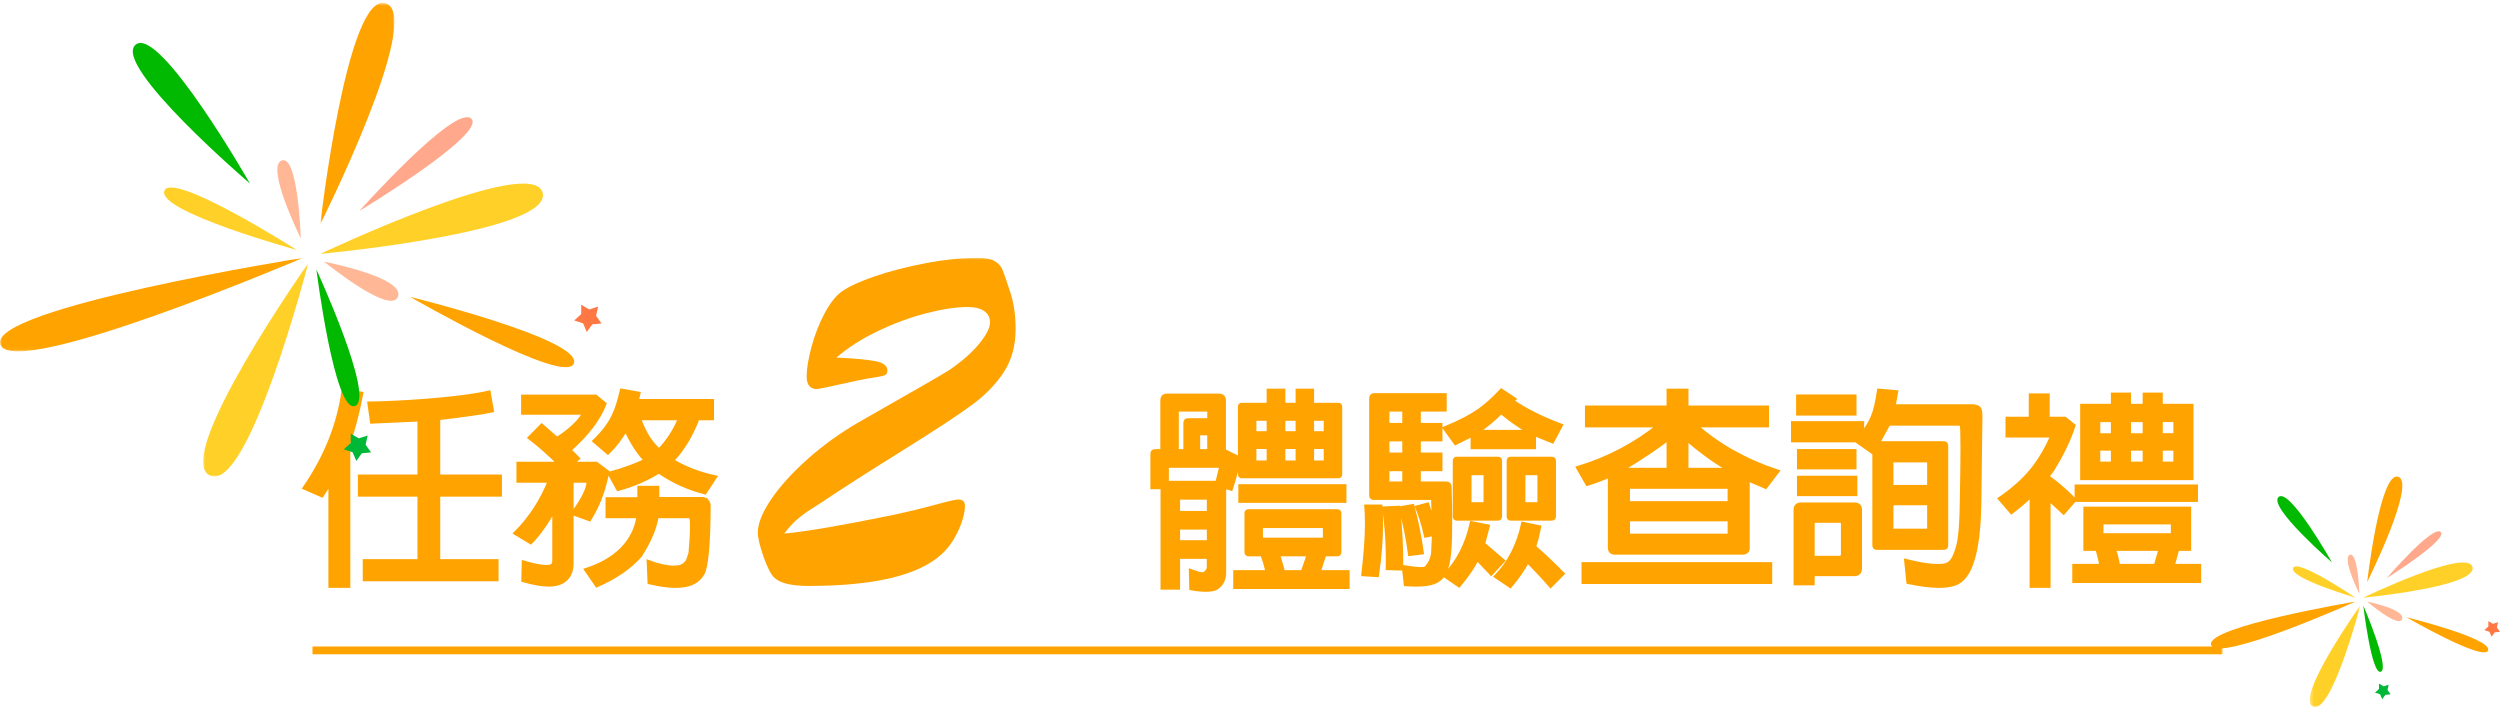 <?xml version="1.0" encoding="UTF-8"?>
<svg width="640px" height="181px" viewBox="0 0 640 181" version="1.1" xmlns="http://www.w3.org/2000/svg" xmlns:xlink="http://www.w3.org/1999/xlink">
    <title>title_mission_2</title>
    <defs>
        <polygon id="path-1" points="0 102 492 102 492 0 0 0"></polygon>
        <polygon id="path-3" points="-0.002 0.334 26.932 0.334 26.932 55 -0.002 55"></polygon>
        <polygon id="path-5" points="0.978 0.721 19.977 0.721 19.977 57.438 0.978 57.438"></polygon>
        <polygon id="path-7" points="0 -0.001 77.586 -0.001 77.586 23.951 0 23.951"></polygon>
        <polygon id="path-9" points="0.296 0.985 13.245 0.985 13.245 27 0.296 27"></polygon>
    </defs>
    <g id="Page-1" stroke="none" stroke-width="1" fill="none" fill-rule="evenodd">
        <g id="Artboard" transform="translate(-473, -1185)">
            <g id="title_mission_2" transform="translate(473, 1185)">
                <g transform="translate(77, 66)">
                    <path d="M30.37,77.64 L30.37,60.644 L15.115,60.644 L15.115,55.985 L30.37,55.985 L30.37,41.401 L18.21,41.95 L17.558,37.289 C23.584,37.233 39.762,36.413 48.122,34.492 L48.937,39.098 C46.874,39.537 42.259,40.251 35.202,41.071 L35.202,55.985 L51,55.985 L51,60.644 L35.202,60.644 L35.202,77.64 L50.131,77.64 L50.131,82.299 L16.363,82.299 L16.363,77.64 L30.37,77.64 Z M7.57,57.409 L5.397,60.809 L1,58.89 C6.374,51.05 9.74,42.771 10.935,34 L15.496,34.768 C14.572,39.647 13.433,43.869 12.184,47.542 L12.184,84 L7.57,84 L7.57,57.409 Z" id="Fill-1" fill="#FFA300"></path>
                    <path d="M30.37,77.64 L30.37,60.644 L15.115,60.644 L15.115,55.985 L30.37,55.985 L30.37,41.401 L18.21,41.95 L17.558,37.289 C23.584,37.233 39.762,36.413 48.122,34.492 L48.937,39.098 C46.874,39.537 42.259,40.251 35.202,41.071 L35.202,55.985 L51,55.985 L51,60.644 L35.202,60.644 L35.202,77.64 L50.131,77.64 L50.131,82.299 L16.363,82.299 L16.363,77.64 L30.37,77.64 Z M7.57,57.409 L5.397,60.809 L1,58.89 C6.374,51.05 9.74,42.771 10.935,34 L15.496,34.768 C14.572,39.647 13.433,43.869 12.184,47.542 L12.184,84 L7.57,84 L7.57,57.409 Z" id="Stroke-3" stroke="#FFA300"></path>
                    <path d="M86.555,41.08 C87.478,43.459 88.728,46.648 91.715,49.351 C93.943,47.081 95.789,44.271 97.092,41.08 L86.555,41.08 Z M79.06,55.242 C82.699,54.27 85.795,53.081 88.349,51.891 C86.447,49.891 84.709,47.19 83.19,43.891 C81.885,46.163 80.364,48.162 78.626,49.837 L75.205,46.918 C79.93,42.324 81.016,38.919 82.157,34 L86.447,34.757 L86.012,36.648 L105.293,36.648 L105.293,41.08 L101.6,41.08 C99.917,45.514 97.69,49.135 95.029,51.891 C98.071,53.784 101.764,55.242 106,56.162 L103.447,60.053 C99.156,58.973 95.191,57.135 91.662,54.702 C88.674,56.594 85.198,58.109 81.234,59.189 L79.06,55.242 Z M73.086,79.892 C84.927,76.055 86.121,68.163 86.447,66.162 L78.517,66.162 L78.517,61.783 L86.665,61.783 L86.665,58.864 L91.28,58.864 L91.28,61.73 L102.849,61.73 L103.718,61.945 C104.208,62.595 104.263,62.648 104.424,63.135 C104.424,73.134 103.826,79.082 102.904,80.757 C101.437,83.244 99.102,84 95.952,84 C94.052,84 91.824,83.676 89.271,83.081 L89.054,77.893 C91.662,78.865 93.834,79.297 95.463,79.297 C96.766,79.297 98.124,79.134 99.102,77.567 L99.754,75.621 C100.025,72.702 100.133,70.432 100.133,68.865 C100.133,67.081 100.133,66.162 99.32,66.162 L91.118,66.162 C90.684,69.135 89.218,72.539 86.882,76.216 C84.22,79.243 80.473,81.784 75.802,83.838 L73.086,79.892 Z M55,70.487 C58.802,66.703 61.735,62.162 63.745,57.081 L55.707,57.081 L55.707,52.703 L66.189,52.703 C63.418,49.999 60.867,47.73 58.638,46.054 L61.68,42.972 L65.591,46.378 C70.316,43.405 72.272,40.487 72.272,40.108 C72.272,39.837 72,39.675 71.566,39.675 L56.901,39.675 L56.901,35.512 L75.475,35.512 L77.758,37.404 C76.291,41.189 73.304,45.189 68.741,49.189 L70.914,51.351 L69.393,52.703 L75.639,52.703 L78.463,54.81 C77.649,59.244 76.128,63.352 73.901,66.919 L69.665,65.404 C72.87,61.136 73.629,58.541 73.629,57.621 C73.629,57.46 73.629,57.352 73.575,57.244 L73.086,57.081 L69.339,57.081 L69.339,78.433 C69.339,79.946 68.688,83.676 63.527,83.676 C61.789,83.676 59.618,83.298 56.955,82.541 L57.065,78 C59.618,78.757 61.571,79.134 62.821,79.134 C64.613,79.134 64.886,78.54 64.886,77.298 L64.886,64.27 C62.876,68 60.812,70.81 58.857,72.811 L55,70.487 Z" id="Fill-5" fill="#FFA300"></path>
                    <path d="M86.555,41.08 C87.478,43.459 88.728,46.648 91.715,49.351 C93.943,47.081 95.789,44.271 97.092,41.08 L86.555,41.08 Z M79.06,55.242 C82.699,54.27 85.795,53.081 88.349,51.891 C86.447,49.891 84.709,47.19 83.19,43.891 C81.885,46.163 80.364,48.162 78.626,49.837 L75.205,46.918 C79.93,42.324 81.016,38.919 82.157,34 L86.447,34.757 L86.012,36.648 L105.293,36.648 L105.293,41.08 L101.6,41.08 C99.917,45.514 97.69,49.135 95.029,51.891 C98.071,53.784 101.764,55.242 106,56.162 L103.447,60.053 C99.156,58.973 95.191,57.135 91.662,54.702 C88.674,56.594 85.198,58.109 81.234,59.189 L79.06,55.242 Z M73.086,79.892 C84.927,76.055 86.121,68.163 86.447,66.162 L78.517,66.162 L78.517,61.783 L86.665,61.783 L86.665,58.864 L91.28,58.864 L91.28,61.73 L102.849,61.73 L103.718,61.945 C104.208,62.595 104.263,62.648 104.424,63.135 C104.424,73.134 103.826,79.082 102.904,80.757 C101.437,83.244 99.102,84 95.952,84 C94.052,84 91.824,83.676 89.271,83.081 L89.054,77.893 C91.662,78.865 93.834,79.297 95.463,79.297 C96.766,79.297 98.124,79.134 99.102,77.567 L99.754,75.621 C100.025,72.702 100.133,70.432 100.133,68.865 C100.133,67.081 100.133,66.162 99.32,66.162 L91.118,66.162 C90.684,69.135 89.218,72.539 86.882,76.216 C84.22,79.243 80.473,81.784 75.802,83.838 L73.086,79.892 Z M55,70.487 C58.802,66.703 61.735,62.162 63.745,57.081 L55.707,57.081 L55.707,52.703 L66.189,52.703 C63.418,49.999 60.867,47.73 58.638,46.054 L61.68,42.972 L65.591,46.378 C70.316,43.405 72.272,40.487 72.272,40.108 C72.272,39.837 72,39.675 71.566,39.675 L56.901,39.675 L56.901,35.512 L75.475,35.512 L77.758,37.404 C76.291,41.189 73.304,45.189 68.741,49.189 L70.914,51.351 L69.393,52.703 L75.639,52.703 L78.463,54.81 C77.649,59.244 76.128,63.352 73.901,66.919 L69.665,65.404 C72.87,61.136 73.629,58.541 73.629,57.621 C73.629,57.46 73.629,57.352 73.575,57.244 L73.086,57.081 L69.339,57.081 L69.339,78.433 C69.339,79.946 68.688,83.676 63.527,83.676 C61.789,83.676 59.618,83.298 56.955,82.541 L57.065,78 C59.618,78.757 61.571,79.134 62.821,79.134 C64.613,79.134 64.886,78.54 64.886,77.298 L64.886,64.27 C62.876,68 60.812,70.81 58.857,72.811 L55,70.487 Z" id="Stroke-7" stroke="#FFA300"></path>
                    <path d="M258.908,48.446 L258.908,52.386 L262.156,52.386 L262.371,52.167 L262.371,48.446 L258.908,48.446 Z M258.908,41.223 L258.908,44.89 L262.371,44.89 L262.371,41.388 L262.156,41.223 L258.908,41.223 Z M251.549,52.386 L255.175,52.386 L255.175,48.446 L251.549,48.446 L251.549,52.386 Z M251.549,44.89 L255.175,44.89 L255.175,41.223 L251.549,41.223 L251.549,44.89 Z M251.495,80.457 L256.474,80.457 L257.718,76.9 L257.99,75.916 L250.197,75.916 L251.495,80.457 Z M261.939,68.693 L245.976,68.693 L245.814,68.857 L245.814,71.921 L245.976,72.141 L261.939,72.141 C262.102,72.141 262.156,72.085 262.156,71.921 L262.156,68.857 L261.939,68.693 Z M247.762,52.386 L247.762,48.446 L244.137,48.446 L244.137,52.167 L244.298,52.386 L247.762,52.386 Z M247.762,44.89 L247.762,41.223 L244.298,41.223 C244.137,41.223 244.082,41.278 244.137,41.388 L244.137,44.89 L247.762,44.89 Z M240.511,62.235 L267.189,62.235 L267.189,58.46 L240.511,58.46 L240.511,62.235 Z M258.908,37.611 L265.619,37.611 C265.943,37.611 266.106,37.776 266.106,38.104 L266.106,55.396 C266.106,55.778 265.943,55.943 265.619,55.943 L240.89,55.943 C240.566,55.943 240.402,55.778 240.402,55.396 L240.402,38.104 C240.402,37.776 240.566,37.611 240.89,37.611 L247.762,37.611 L247.762,34 L251.549,34 L251.549,37.611 L255.175,37.611 L255.175,34 L258.908,34 L258.908,37.611 Z M247.492,80.457 L246.841,77.995 L246.138,75.916 L242.621,75.916 C242.243,75.916 242.08,75.697 242.08,75.369 L242.08,65.409 C242.08,65.027 242.243,64.862 242.621,64.862 L265.348,64.862 C265.727,64.862 265.889,65.027 265.889,65.409 L265.889,75.369 C265.889,75.697 265.727,75.916 265.348,75.916 L262.047,75.916 L260.586,80.457 L268,80.457 L268,84.288 L239.212,84.288 L239.212,80.457 L247.492,80.457 Z M229.742,49.485 L232.556,49.485 L232.556,44.944 L230.121,44.944 C229.849,44.944 229.688,45.108 229.742,45.381 L229.742,49.485 Z M224.601,72.797 L232.447,72.797 L232.447,69.076 L224.601,69.076 L224.601,72.797 Z M224.601,65.3 L232.447,65.3 L232.447,61.744 C232.447,61.524 232.339,61.416 232.07,61.416 L224.927,61.416 C224.71,61.416 224.601,61.524 224.601,61.744 L224.601,65.3 Z M224.277,49.485 L226.441,49.485 L226.441,42.372 C226.386,41.879 226.604,41.551 227.199,41.551 L232.556,41.551 L232.556,39.363 C232.556,39.035 232.339,38.87 231.961,38.87 L224.819,38.87 C224.439,38.87 224.277,39.035 224.277,39.363 L224.277,49.485 Z M221.733,57.584 L234.612,57.584 L235.533,53.863 C235.533,53.481 235.369,53.262 234.991,53.262 L222.112,53.262 C221.842,53.262 221.733,53.371 221.733,53.644 L221.733,57.584 Z M224.601,76.572 L224.601,84.453 L220.597,84.453 L220.597,58.733 L218,58.733 L218,50.197 C218,49.705 218.217,49.485 218.649,49.485 L220.543,49.485 L220.543,36.572 C220.543,35.696 220.921,35.259 221.788,35.259 L234.991,35.259 C235.91,35.259 236.344,35.696 236.344,36.572 L236.344,49.485 L236.506,49.485 L239.97,51.181 C239.807,53.371 239.158,56.052 238.13,59.116 L236.399,58.569 L236.399,80.622 C236.399,82.263 235.803,83.467 234.558,84.398 C233.964,84.835 233.043,85 231.745,85 C230.717,85 229.417,84.89 227.956,84.616 L227.848,80.184 C229.363,80.732 230.229,81.004 230.879,81.004 C231.474,81.004 232.447,80.13 232.447,79.036 L232.447,76.572 L224.601,76.572 Z" id="Fill-9" fill="#FFA300"></path>
                    <path d="M258.908,48.446 L258.908,52.386 L262.156,52.386 L262.371,52.167 L262.371,48.446 L258.908,48.446 Z M258.908,41.223 L258.908,44.89 L262.371,44.89 L262.371,41.388 L262.156,41.223 L258.908,41.223 Z M251.549,52.386 L255.175,52.386 L255.175,48.446 L251.549,48.446 L251.549,52.386 Z M251.549,44.89 L255.175,44.89 L255.175,41.223 L251.549,41.223 L251.549,44.89 Z M251.495,80.457 L256.474,80.457 L257.718,76.9 L257.99,75.916 L250.197,75.916 L251.495,80.457 Z M261.939,68.693 L245.976,68.693 L245.814,68.857 L245.814,71.921 L245.976,72.141 L261.939,72.141 C262.102,72.141 262.156,72.085 262.156,71.921 L262.156,68.857 L261.939,68.693 Z M247.762,52.386 L247.762,48.446 L244.137,48.446 L244.137,52.167 L244.298,52.386 L247.762,52.386 Z M247.762,44.89 L247.762,41.223 L244.298,41.223 C244.137,41.223 244.082,41.278 244.137,41.388 L244.137,44.89 L247.762,44.89 Z M240.511,62.235 L267.189,62.235 L267.189,58.46 L240.511,58.46 L240.511,62.235 Z M258.908,37.611 L265.619,37.611 C265.943,37.611 266.106,37.776 266.106,38.104 L266.106,55.396 C266.106,55.778 265.943,55.943 265.619,55.943 L240.89,55.943 C240.566,55.943 240.402,55.778 240.402,55.396 L240.402,38.104 C240.402,37.776 240.566,37.611 240.89,37.611 L247.762,37.611 L247.762,34 L251.549,34 L251.549,37.611 L255.175,37.611 L255.175,34 L258.908,34 L258.908,37.611 Z M247.492,80.457 L246.841,77.995 L246.138,75.916 L242.621,75.916 C242.243,75.916 242.08,75.697 242.08,75.369 L242.08,65.409 C242.08,65.027 242.243,64.862 242.621,64.862 L265.348,64.862 C265.727,64.862 265.889,65.027 265.889,65.409 L265.889,75.369 C265.889,75.697 265.727,75.916 265.348,75.916 L262.047,75.916 L260.586,80.457 L268,80.457 L268,84.288 L239.212,84.288 L239.212,80.457 L247.492,80.457 Z M229.742,49.485 L232.556,49.485 L232.556,44.944 L230.121,44.944 C229.849,44.944 229.688,45.108 229.742,45.381 L229.742,49.485 Z M224.601,72.797 L232.447,72.797 L232.447,69.076 L224.601,69.076 L224.601,72.797 Z M224.601,65.3 L232.447,65.3 L232.447,61.744 C232.447,61.524 232.339,61.416 232.07,61.416 L224.927,61.416 C224.71,61.416 224.601,61.524 224.601,61.744 L224.601,65.3 Z M224.277,49.485 L226.441,49.485 L226.441,42.372 C226.386,41.879 226.604,41.551 227.199,41.551 L232.556,41.551 L232.556,39.363 C232.556,39.035 232.339,38.87 231.961,38.87 L224.819,38.87 C224.439,38.87 224.277,39.035 224.277,39.363 L224.277,49.485 Z M221.733,57.584 L234.612,57.584 L235.533,53.863 C235.533,53.481 235.369,53.262 234.991,53.262 L222.112,53.262 C221.842,53.262 221.733,53.371 221.733,53.644 L221.733,57.584 Z M224.601,76.572 L224.601,84.453 L220.597,84.453 L220.597,58.733 L218,58.733 L218,50.197 C218,49.705 218.217,49.485 218.649,49.485 L220.543,49.485 L220.543,36.572 C220.543,35.696 220.921,35.259 221.788,35.259 L234.991,35.259 C235.91,35.259 236.344,35.696 236.344,36.572 L236.344,49.485 L236.506,49.485 L239.97,51.181 C239.807,53.371 239.158,56.052 238.13,59.116 L236.399,58.569 L236.399,80.622 C236.399,82.263 235.803,83.467 234.558,84.398 C233.964,84.835 233.043,85 231.745,85 C230.717,85 229.417,84.89 227.956,84.616 L227.848,80.184 C229.363,80.732 230.229,81.004 230.879,81.004 C231.474,81.004 232.447,80.13 232.447,79.036 L232.447,76.572 L224.601,76.572 Z" id="Stroke-11" stroke="#FFA300"></path>
                    <path d="M316.862,55.158 L313.168,55.158 L313.006,55.322 L313.006,62.842 L313.168,63.058 L316.862,63.058 C317.025,63.058 317.079,63.005 317.079,62.842 L317.079,55.322 L316.862,55.158 Z M320.826,66.197 C320.826,66.576 320.61,66.793 320.229,66.793 L309.748,66.793 C309.366,66.793 309.205,66.576 309.205,66.197 L309.205,51.966 C309.205,51.587 309.366,51.424 309.748,51.424 L320.229,51.424 C320.61,51.424 320.826,51.587 320.826,51.966 L320.826,66.197 Z M319.958,83.945 C318.275,81.998 316.319,79.888 314.039,77.615 C312.898,79.78 311.376,81.943 309.639,84 L305.999,81.565 C309.366,78.102 311.702,73.61 312.898,68.09 L317.025,68.956 C316.428,71.933 315.94,73.61 315.667,73.935 C318.166,76.1 320.61,78.426 323,80.861 L319.958,83.945 Z M314.635,44.553 C312.028,43.146 309.53,41.359 307.304,39.465 C305.185,41.523 303.121,43.255 301.111,44.553 L314.635,44.553 Z M303.066,55.158 L299.373,55.158 L299.21,55.322 L299.21,62.842 L299.373,63.058 L303.066,63.058 C303.23,63.058 303.284,63.005 303.284,62.842 L303.284,55.322 L303.066,55.158 Z M307.031,66.197 C307.031,66.576 306.815,66.793 306.488,66.793 L295.952,66.793 C295.571,66.793 295.409,66.576 295.409,66.197 L295.409,51.966 C295.409,51.587 295.571,51.424 295.952,51.424 L306.488,51.424 C306.815,51.424 307.031,51.587 307.031,51.966 L307.031,66.197 Z M299.971,45.256 L295.626,47.42 L292.911,43.632 C300.622,40.441 303.338,38.222 307.357,34 L310.616,36.166 L310.073,36.653 C313.441,38.979 317.677,41.089 322.566,42.928 L320.392,46.988 L315.722,45.094 L315.722,48.503 L299.971,48.503 L299.971,45.256 Z M301.165,77.019 L301.111,77.019 C301.111,77.127 299.753,79.942 296.495,83.837 L292.856,81.348 C296.222,77.886 298.559,73.395 299.753,67.929 L303.882,68.739 L302.687,73.231 L307.738,77.56 L304.75,80.806 L301.165,77.019 Z M283.949,75.829 C283.406,71.609 282.536,67.713 281.559,64.086 L284.601,63.546 C285.633,67.442 286.448,71.446 286.991,75.449 L283.949,75.829 Z M278.191,57.756 L282.482,57.756 L282.482,54.13 L278.191,54.13 L278.191,57.756 Z M278.191,50.342 L282.482,50.342 L282.482,46.499 L278.191,46.499 L278.191,50.342 Z M282.482,42.767 L282.482,38.871 L278.626,38.871 C278.246,38.871 278.137,39.088 278.191,39.357 L278.191,42.767 L282.482,42.767 Z M278.246,79.454 C278.355,73.772 278.028,68.632 277.323,64.141 L280.908,63.978 C281.559,69.335 281.776,74.585 281.722,79.563 L278.246,79.454 Z M290.085,68.415 L289.869,62.03 C289.924,61.705 289.76,61.488 289.326,61.488 L274.715,61.488 C274.227,61.488 274.01,61.273 274.01,60.787 L274.01,36.111 C273.955,35.462 274.281,35.136 274.879,35.136 L292.856,35.136 L292.856,38.871 L286.231,38.871 L286.231,42.767 L291.77,42.767 L291.77,46.499 L286.231,46.499 L286.231,50.342 L291.77,50.342 L291.77,54.13 L286.231,54.13 L286.231,57.756 L293.182,57.756 C293.779,57.756 294.105,58.026 294.105,58.566 C294.214,61.814 294.269,64.736 294.269,67.225 C294.269,80.861 293.291,83.675 285.469,83.675 C284.655,83.675 283.785,83.621 282.862,83.568 L282.373,79.184 C284.329,79.508 285.795,79.671 286.773,79.671 C287.425,79.671 287.914,79.563 288.077,79.401 C289.053,78.372 289.706,77.073 289.869,75.504 L290.085,70.688 L288.023,71.121 C287.37,68.145 286.556,65.764 285.795,63.87 L288.402,63.167 L290.085,68.415 Z M272,81.023 C272.598,75.937 272.923,71.554 272.923,67.929 C272.923,66.359 272.869,64.952 272.76,63.654 L276.399,63.654 C276.508,65.061 276.563,66.576 276.563,68.145 C276.563,72.041 276.236,76.37 275.531,81.24 L272,81.023 Z" id="Fill-13" fill="#FFA300"></path>
                    <path d="M316.862,55.158 L313.168,55.158 L313.006,55.322 L313.006,62.842 L313.168,63.058 L316.862,63.058 C317.025,63.058 317.079,63.005 317.079,62.842 L317.079,55.322 L316.862,55.158 Z M320.826,66.197 C320.826,66.576 320.61,66.793 320.229,66.793 L309.748,66.793 C309.366,66.793 309.205,66.576 309.205,66.197 L309.205,51.966 C309.205,51.587 309.366,51.424 309.748,51.424 L320.229,51.424 C320.61,51.424 320.826,51.587 320.826,51.966 L320.826,66.197 Z M319.958,83.945 C318.275,81.998 316.319,79.888 314.039,77.615 C312.898,79.78 311.376,81.943 309.639,84 L305.999,81.565 C309.366,78.102 311.702,73.61 312.898,68.09 L317.025,68.956 C316.428,71.933 315.94,73.61 315.667,73.935 C318.166,76.1 320.61,78.426 323,80.861 L319.958,83.945 Z M314.635,44.553 C312.028,43.146 309.53,41.359 307.304,39.465 C305.185,41.523 303.121,43.255 301.111,44.553 L314.635,44.553 Z M303.066,55.158 L299.373,55.158 L299.21,55.322 L299.21,62.842 L299.373,63.058 L303.066,63.058 C303.23,63.058 303.284,63.005 303.284,62.842 L303.284,55.322 L303.066,55.158 Z M307.031,66.197 C307.031,66.576 306.815,66.793 306.488,66.793 L295.952,66.793 C295.571,66.793 295.409,66.576 295.409,66.197 L295.409,51.966 C295.409,51.587 295.571,51.424 295.952,51.424 L306.488,51.424 C306.815,51.424 307.031,51.587 307.031,51.966 L307.031,66.197 Z M299.971,45.256 L295.626,47.42 L292.911,43.632 C300.622,40.441 303.338,38.222 307.357,34 L310.616,36.166 L310.073,36.653 C313.441,38.979 317.677,41.089 322.566,42.928 L320.392,46.988 L315.722,45.094 L315.722,48.503 L299.971,48.503 L299.971,45.256 Z M301.165,77.019 L301.111,77.019 C301.111,77.127 299.753,79.942 296.495,83.837 L292.856,81.348 C296.222,77.886 298.559,73.395 299.753,67.929 L303.882,68.739 L302.687,73.231 L307.738,77.56 L304.75,80.806 L301.165,77.019 Z M283.949,75.829 C283.406,71.609 282.536,67.713 281.559,64.086 L284.601,63.546 C285.633,67.442 286.448,71.446 286.991,75.449 L283.949,75.829 Z M278.191,57.756 L282.482,57.756 L282.482,54.13 L278.191,54.13 L278.191,57.756 Z M278.191,50.342 L282.482,50.342 L282.482,46.499 L278.191,46.499 L278.191,50.342 Z M282.482,42.767 L282.482,38.871 L278.626,38.871 C278.246,38.871 278.137,39.088 278.191,39.357 L278.191,42.767 L282.482,42.767 Z M278.246,79.454 C278.355,73.772 278.028,68.632 277.323,64.141 L280.908,63.978 C281.559,69.335 281.776,74.585 281.722,79.563 L278.246,79.454 Z M290.085,68.415 L289.869,62.03 C289.924,61.705 289.76,61.488 289.326,61.488 L274.715,61.488 C274.227,61.488 274.01,61.273 274.01,60.787 L274.01,36.111 C273.955,35.462 274.281,35.136 274.879,35.136 L292.856,35.136 L292.856,38.871 L286.231,38.871 L286.231,42.767 L291.77,42.767 L291.77,46.499 L286.231,46.499 L286.231,50.342 L291.77,50.342 L291.77,54.13 L286.231,54.13 L286.231,57.756 L293.182,57.756 C293.779,57.756 294.105,58.026 294.105,58.566 C294.214,61.814 294.269,64.736 294.269,67.225 C294.269,80.861 293.291,83.675 285.469,83.675 C284.655,83.675 283.785,83.621 282.862,83.568 L282.373,79.184 C284.329,79.508 285.795,79.671 286.773,79.671 C287.425,79.671 287.914,79.563 288.077,79.401 C289.053,78.372 289.706,77.073 289.869,75.504 L290.085,70.688 L288.023,71.121 C287.37,68.145 286.556,65.764 285.795,63.87 L288.402,63.167 L290.085,68.415 Z M272,81.023 C272.598,75.937 272.923,71.554 272.923,67.929 C272.923,66.359 272.869,64.952 272.76,63.654 L276.399,63.654 C276.508,65.061 276.563,66.576 276.563,68.145 C276.563,72.041 276.236,76.37 275.531,81.24 L272,81.023 Z" id="Stroke-15" stroke="#FFA300"></path>
                    <path d="M354.747,54.26 L365.716,54.26 L365.223,53.936 C361.877,52.045 358.367,49.451 354.747,46.371 L354.747,54.26 Z M365.771,66.955 L339.777,66.955 L339.777,70.844 L339.996,71.115 L365.551,71.115 L365.771,70.844 L365.771,66.955 Z M339.777,62.795 L365.771,62.795 L365.771,58.85 C365.771,58.69 365.716,58.635 365.551,58.635 L339.996,58.635 C339.777,58.635 339.722,58.69 339.777,58.85 L339.777,62.795 Z M350.142,46.209 C347.235,48.478 343.177,51.179 338.076,54.26 L350.142,54.26 L350.142,46.209 Z M328.369,83 L376.189,83 L376.189,78.408 L328.369,78.408 L328.369,83 Z M370.432,74.248 C370.432,75.058 369.994,75.491 369.116,75.491 L336.377,75.491 C335.555,75.491 335.115,75.058 335.115,74.248 L335.115,55.719 C333.031,56.636 331.112,57.339 329.358,57.879 L327,53.773 C334.677,51.45 341.641,47.777 347.674,42.914 L329.248,42.914 L329.248,38.323 L350.142,38.323 L350.142,34 L354.747,34 L354.747,38.323 L375.367,38.323 L375.367,42.914 L357.051,42.914 C362.699,47.938 369.718,51.936 378,54.691 L374.984,58.635 L370.432,56.69 L370.432,74.248 Z" id="Fill-17" fill="#FFA300"></path>
                    <path d="M354.747,54.26 L365.716,54.26 L365.223,53.936 C361.877,52.045 358.367,49.451 354.747,46.371 L354.747,54.26 Z M365.771,66.955 L339.777,66.955 L339.777,70.844 L339.996,71.115 L365.551,71.115 L365.771,70.844 L365.771,66.955 Z M339.777,62.795 L365.771,62.795 L365.771,58.85 C365.771,58.69 365.716,58.635 365.551,58.635 L339.996,58.635 C339.777,58.635 339.722,58.69 339.777,58.85 L339.777,62.795 Z M350.142,46.209 C347.235,48.478 343.177,51.179 338.076,54.26 L350.142,54.26 L350.142,46.209 Z M328.369,83 L376.189,83 L376.189,78.408 L328.369,78.408 L328.369,83 Z M370.432,74.248 C370.432,75.058 369.994,75.491 369.116,75.491 L336.377,75.491 C335.555,75.491 335.115,75.058 335.115,74.248 L335.115,55.719 C333.031,56.636 331.112,57.339 329.358,57.879 L327,53.773 C334.677,51.45 341.641,47.777 347.674,42.914 L329.248,42.914 L329.248,38.323 L350.142,38.323 L350.142,34 L354.747,34 L354.747,38.323 L375.367,38.323 L375.367,42.914 L357.051,42.914 C362.699,47.938 369.718,51.936 378,54.691 L374.984,58.635 L370.432,56.69 L370.432,74.248 Z" id="Stroke-19" stroke="#FFA300"></path>
                    <path d="M416.845,62.853 L407.222,62.853 L407.222,69.628 L407.386,69.847 L416.627,69.847 C416.79,69.847 416.845,69.793 416.845,69.628 L416.845,62.853 Z M407.222,58.645 L416.845,58.645 L416.845,52.032 L416.627,51.869 L407.386,51.869 L407.222,52.032 L407.222,58.645 Z M394.775,68.044 C394.775,67.552 394.503,67.334 394.013,67.334 L387.762,67.334 C387.273,67.334 387.055,67.552 387.055,68.044 L387.055,76.787 L393.851,76.787 C394.448,76.787 394.775,76.46 394.775,75.858 L394.775,68.044 Z M383.522,60.503 L397.982,60.503 L397.982,56.296 L383.522,56.296 L383.522,60.503 Z M383.522,53.672 L397.764,53.672 L397.764,49.464 L383.522,49.464 L383.522,53.672 Z M383.306,39.902 L397.765,39.902 L397.765,35.475 L383.306,35.475 L383.306,39.902 Z M387.055,80.995 L387.055,83.344 L382.652,83.344 L382.652,64.492 C382.652,63.618 383.142,63.126 384.065,63.126 L397.71,63.126 C398.688,63.126 399.177,63.618 399.177,64.492 L399.177,79.519 C399.177,80.503 398.688,80.995 397.656,80.995 L387.055,80.995 Z M399.72,45.311 C402.221,41.596 403.038,40.394 404.015,34 L408.419,34.383 L407.767,37.989 L428.26,37.989 C429.564,38.263 430,38.372 430,40.557 L429.728,62.744 C429.564,73.508 427.988,80.12 424.998,82.525 C423.911,83.508 422.009,84 419.4,84 C417.279,84 414.671,83.673 411.517,83.017 L410.974,77.607 C413.637,78.263 416.355,78.865 419.127,78.865 C421.846,78.865 423.043,78.427 424.347,73.563 C424.89,71.268 425.162,67.442 425.216,62.033 C425.325,56.24 425.38,51.759 425.38,48.591 C425.38,45.037 425.325,43.126 425.162,42.853 C425.053,42.578 424.89,42.47 424.617,42.47 L406.461,42.47 L403.744,47.442 L420.595,47.442 C421.03,47.442 421.247,47.661 421.247,48.098 L421.247,73.617 C421.247,74.055 421.03,74.273 420.595,74.273 L403.472,74.273 C403.038,74.273 402.82,74.055 402.82,73.617 L402.82,48.699 L402.168,49.574 L398.417,46.95 L398.579,46.732 L382,46.732 L382,42.306 L399.72,42.306 L399.72,45.311 Z" id="Fill-21" fill="#FFA300"></path>
                    <path d="M416.845,62.853 L407.222,62.853 L407.222,69.628 L407.386,69.847 L416.627,69.847 C416.79,69.847 416.845,69.793 416.845,69.628 L416.845,62.853 Z M407.222,58.645 L416.845,58.645 L416.845,52.032 L416.627,51.869 L407.386,51.869 L407.222,52.032 L407.222,58.645 Z M394.775,68.044 C394.775,67.552 394.503,67.334 394.013,67.334 L387.762,67.334 C387.273,67.334 387.055,67.552 387.055,68.044 L387.055,76.787 L393.851,76.787 C394.448,76.787 394.775,76.46 394.775,75.858 L394.775,68.044 Z M383.522,60.503 L397.982,60.503 L397.982,56.296 L383.522,56.296 L383.522,60.503 Z M383.522,53.672 L397.764,53.672 L397.764,49.464 L383.522,49.464 L383.522,53.672 Z M383.306,39.902 L397.765,39.902 L397.765,35.475 L383.306,35.475 L383.306,39.902 Z M387.055,80.995 L387.055,83.344 L382.652,83.344 L382.652,64.492 C382.652,63.618 383.142,63.126 384.065,63.126 L397.71,63.126 C398.688,63.126 399.177,63.618 399.177,64.492 L399.177,79.519 C399.177,80.503 398.688,80.995 397.656,80.995 L387.055,80.995 Z M399.72,45.311 C402.221,41.596 403.038,40.394 404.015,34 L408.419,34.383 L407.767,37.989 L428.26,37.989 C429.564,38.263 430,38.372 430,40.557 L429.728,62.744 C429.564,73.508 427.988,80.12 424.998,82.525 C423.911,83.508 422.009,84 419.4,84 C417.279,84 414.671,83.673 411.517,83.017 L410.974,77.607 C413.637,78.263 416.355,78.865 419.127,78.865 C421.846,78.865 423.043,78.427 424.347,73.563 C424.89,71.268 425.162,67.442 425.216,62.033 C425.325,56.24 425.38,51.759 425.38,48.591 C425.38,45.037 425.325,43.126 425.162,42.853 C425.053,42.578 424.89,42.47 424.617,42.47 L406.461,42.47 L403.744,47.442 L420.595,47.442 C421.03,47.442 421.247,47.661 421.247,48.098 L421.247,73.617 C421.247,74.055 421.03,74.273 420.595,74.273 L403.472,74.273 C403.038,74.273 402.82,74.055 402.82,73.617 L402.82,48.699 L402.168,49.574 L398.417,46.95 L398.579,46.732 L382,46.732 L382,42.306 L399.72,42.306 L399.72,45.311 Z" id="Stroke-23" stroke="#FFA300"></path>
                    <mask id="mask-2" fill="white">
                        <use xlink:href="#path-1"></use>
                    </mask>
                    <g id="Clip-26"></g>
                    <path d="M476.171,52.67 L479.884,52.67 L479.884,48.875 L476.171,48.875 L476.171,52.67 Z M476.171,45.406 L479.884,45.406 L479.884,41.557 L476.171,41.557 L476.171,45.406 Z M468.035,52.671 L472.021,52.671 L472.021,48.876 L468.035,48.876 L468.035,52.671 Z M468.035,45.408 L472.021,45.408 L472.021,41.558 L468.035,41.558 L468.035,45.408 Z M464.157,74.514 C464.267,74.948 464.485,75.49 464.65,76.085 C464.868,77.008 465.086,77.929 465.251,78.851 L474.86,78.851 C474.916,78.688 475.953,75.165 476.117,74.514 L464.157,74.514 Z M460.99,70.991 L479.229,70.991 L479.229,67.738 L460.99,67.738 L460.99,70.991 Z M460.172,52.671 L463.886,52.671 L463.886,48.876 L460.172,48.876 L460.172,52.671 Z M460.172,45.408 L463.886,45.408 L463.886,41.558 L460.172,41.558 L460.172,45.408 Z M456.022,56.409 L456.022,37.872 L463.886,37.872 L463.886,35 L468.035,35 L468.035,37.872 L472.021,37.872 L472.021,35 L476.171,35 L476.171,37.872 L484.035,37.872 L484.035,56.409 L456.022,56.409 Z M454.602,61.993 L485.18,61.993 L485.18,58.524 L454.602,58.524 L454.602,61.993 Z M483.434,64.215 L483.434,74.514 L480.43,74.514 C480.321,74.784 479.338,78.417 479.229,78.851 L486,78.851 L486,82.753 L454.001,82.753 L454.001,78.851 L460.937,78.851 C460.828,78.091 460.663,77.387 460.499,76.682 C460.282,75.707 460.008,74.948 459.898,74.514 L456.84,74.514 L456.84,64.215 L483.434,64.215 Z M443.08,60.692 C441.552,62.155 439.805,63.673 437.949,65.083 L435,61.667 C441.934,56.898 445.374,52.345 448.432,45.515 L436.91,45.515 L436.91,41.178 L442.863,41.178 L442.863,35.216 L447.23,35.216 L447.23,41.178 L451.599,41.178 L453.838,42.966 C452.635,46.652 450.78,50.393 448.432,54.242 C447.996,54.838 447.504,55.435 447.122,56.031 C449.252,57.494 451.653,59.554 454.056,61.993 L451.272,65.191 C449.907,63.944 448.651,62.698 447.449,61.722 L447.449,84 L443.08,84 L443.08,60.692 Z" id="Fill-25" fill="#FFA300" mask="url(#mask-2)"></path>
                    <path d="M476.171,52.67 L479.884,52.67 L479.884,48.875 L476.171,48.875 L476.171,52.67 Z M476.171,45.406 L479.884,45.406 L479.884,41.557 L476.171,41.557 L476.171,45.406 Z M468.035,52.671 L472.021,52.671 L472.021,48.876 L468.035,48.876 L468.035,52.671 Z M468.035,45.408 L472.021,45.408 L472.021,41.558 L468.035,41.558 L468.035,45.408 Z M464.157,74.514 C464.267,74.948 464.485,75.49 464.65,76.085 C464.868,77.008 465.086,77.929 465.251,78.851 L474.86,78.851 C474.916,78.688 475.953,75.165 476.117,74.514 L464.157,74.514 Z M460.99,70.991 L479.229,70.991 L479.229,67.738 L460.99,67.738 L460.99,70.991 Z M460.172,52.671 L463.886,52.671 L463.886,48.876 L460.172,48.876 L460.172,52.671 Z M460.172,45.408 L463.886,45.408 L463.886,41.558 L460.172,41.558 L460.172,45.408 Z M456.022,56.409 L456.022,37.872 L463.886,37.872 L463.886,35 L468.035,35 L468.035,37.872 L472.021,37.872 L472.021,35 L476.171,35 L476.171,37.872 L484.035,37.872 L484.035,56.409 L456.022,56.409 Z M454.602,61.993 L485.18,61.993 L485.18,58.524 L454.602,58.524 L454.602,61.993 Z M483.434,64.215 L483.434,74.514 L480.43,74.514 C480.321,74.784 479.338,78.417 479.229,78.851 L486,78.851 L486,82.753 L454.001,82.753 L454.001,78.851 L460.937,78.851 C460.828,78.091 460.663,77.387 460.499,76.682 C460.282,75.707 460.008,74.948 459.898,74.514 L456.84,74.514 L456.84,64.215 L483.434,64.215 Z M443.08,60.692 C441.552,62.155 439.805,63.673 437.949,65.083 L435,61.667 C441.934,56.898 445.374,52.345 448.432,45.515 L436.91,45.515 L436.91,41.178 L442.863,41.178 L442.863,35.216 L447.23,35.216 L447.23,41.178 L451.599,41.178 L453.838,42.966 C452.635,46.652 450.78,50.393 448.432,54.242 C447.996,54.838 447.504,55.435 447.122,56.031 C449.252,57.494 451.653,59.554 454.056,61.993 L451.272,65.191 C449.907,63.944 448.651,62.698 447.449,61.722 L447.449,84 L443.08,84 L443.08,60.692 Z" id="Stroke-27" stroke="#FFA300" mask="url(#mask-2)"></path>
                    <line x1="3" y1="100.5" x2="492" y2="100.5" id="Stroke-28" stroke="#FFA300" stroke-width="2" mask="url(#mask-2)"></line>
                    <path d="M137.128,25.532 C141.809,25.756 145.152,26.065 147.159,26.465 C149.164,26.866 150.168,27.666 150.168,28.865 C150.168,29.399 150.001,29.766 149.667,29.966 C149.331,30.166 148.785,30.322 148.026,30.433 C147.268,30.544 146.377,30.689 145.353,30.866 C143.836,31.133 141.341,31.655 137.863,32.432 C134.386,33.21 132.468,33.599 132.112,33.599 C130.374,33.599 129.504,32.51 129.504,30.332 C129.504,28.377 129.916,25.865 130.743,22.8 C131.566,19.732 132.681,16.877 134.085,14.232 C135.49,11.588 136.971,9.711 138.531,8.599 C140.359,7.31 143.202,6.01 147.058,4.698 C150.914,3.389 155.237,2.277 160.03,1.366 C164.822,0.455 169.201,0 173.17,0 C175.176,0 176.657,0.277 177.617,0.833 C178.575,1.388 179.256,2.144 179.657,3.098 C180.058,4.055 180.727,5.998 181.663,8.933 C182.554,11.643 183,14.731 183,18.199 C183,22.421 182.018,26.065 180.058,29.132 C178.096,32.199 175.377,35.022 171.898,37.599 C168.422,40.177 162.347,44.167 153.677,49.566 C145.007,54.966 138.263,59.29 133.449,62.532 C133.003,62.844 132.09,63.433 130.708,64.299 C129.326,65.166 128.1,66.066 127.031,67 C125.96,67.933 124.868,69.133 123.753,70.6 C129.727,70.023 139.178,68.399 152.107,65.733 C155.628,64.978 159.049,64.144 162.371,63.233 C165.691,62.323 167.687,61.866 168.355,61.866 C169.469,61.866 170.028,62.422 170.028,63.533 C170.028,64.556 169.793,65.811 169.326,67.299 C168.857,68.788 168.177,70.299 167.286,71.832 C166.393,73.367 165.346,74.689 164.142,75.8 C158.258,81.266 146.891,84 130.04,84 C125.67,84 122.751,83.31 121.28,81.932 C120.387,81.133 119.451,79.333 118.472,76.533 C117.489,73.732 117,71.667 117,70.332 C117,68.023 118.137,65.19 120.41,61.833 C122.684,58.477 125.803,55.033 129.772,51.499 C133.739,47.966 138.107,44.823 142.878,42.066 C157.411,33.798 165.123,29.355 166.015,28.733 C169.268,26.51 171.822,24.265 173.672,21.999 C175.521,19.732 176.448,17.911 176.448,16.532 C176.448,15.288 175.945,14.323 174.942,13.632 C173.94,12.944 172.523,12.599 170.697,12.599 C167.797,12.599 164.31,13.122 160.231,14.166 C156.152,15.211 152.028,16.721 147.861,18.699 C143.691,20.677 140.113,22.955 137.128,25.532" id="Fill-29" fill="#FFA300" mask="url(#mask-2)"></path>
                </g>
                <g id="Group-30-Copy">
                    <g id="Group-3" transform="translate(52, 67)">
                        <mask id="mask-4" fill="white">
                            <use xlink:href="#path-3"></use>
                        </mask>
                        <g id="Clip-2"></g>
                        <path d="M26.932,0.334 C26.932,0.334 11.625,59.357 1.751,54.743 C-8.121,50.127 26.932,0.334 26.932,0.334" id="Fill-1" fill="#FFD128" mask="url(#mask-4)"></path>
                    </g>
                    <g id="Group-6" transform="translate(81, 0)">
                        <mask id="mask-6" fill="white">
                            <use xlink:href="#path-5"></use>
                        </mask>
                        <g id="Clip-5"></g>
                        <path d="M0.978,57.438 C0.978,57.438 7.846,-2.427 17.767,0.85 C27.69,4.128 0.978,57.438 0.978,57.438" id="Fill-4" fill="#FFA300" mask="url(#mask-6)"></path>
                    </g>
                    <path d="M76,64 C76,64 40.217,54.175 42.07,48.877 C43.923,43.581 76,64 76,64" id="Fill-7" fill="#FFD128"></path>
                    <path d="M105,76 C105,76 148.834,86.791 146.94,92.956 C145.047,99.118 105,76 105,76" id="Fill-9" fill="#FFA300"></path>
                    <path d="M83,67 C83,67 103.729,70.993 101.884,75.936 C100.037,80.879 83,67 83,67" id="Fill-11" fill="#FFB795"></path>
                    <path d="M82,65 C82,65 136.331,39.236 138.918,49.355 C141.504,59.475 82,65 82,65" id="Fill-13" fill="#FFD128"></path>
                    <path d="M81,69 C81,69 96.15,101.97 90.891,103.925 C85.631,105.88 81,69 81,69" id="Fill-15" fill="#00B900"></path>
                    <path d="M92,54 C92,54 116.517,26.519 120.641,30.37 C124.764,34.221 92,54 92,54" id="Fill-17" fill="#FFA88C"></path>
                    <g id="Group-21" transform="translate(0, 66)">
                        <mask id="mask-8" fill="white">
                            <use xlink:href="#path-7"></use>
                        </mask>
                        <g id="Clip-20"></g>
                        <path d="M77.586,-0.001 C77.586,-0.001 3.655,31.547 0.112,22.23 C-3.429,12.912 77.586,-0.001 77.586,-0.001" id="Fill-19" fill="#FFA300" mask="url(#mask-8)"></path>
                    </g>
                    <path d="M64,47 C64,47 28.695,16.792 34.684,11.477 C40.673,6.164 64,47 64,47" id="Fill-22" fill="#00B900"></path>
                    <path d="M77,61 C77,61 67.895,42.677 72.117,41.085 C76.34,39.489 77,61 77,61" id="Fill-24" fill="#FFB795"></path>
                    <polygon id="Fill-26" fill="#00B737" points="95 115.809 92.625 116.043 91.219 118 90.268 115.779 88 115.028 89.787 113.423 89.789 111 91.844 112.23 94.115 111.482 93.599 113.849"></polygon>
                    <polygon id="Fill-28" fill="#FF7742" points="154 82.808 151.625 83.042 150.22 85 149.268 82.779 147 82.028 148.787 80.422 148.789 78 150.844 79.229 153.116 78.482 152.6 80.848"></polygon>
                </g>
                <g id="Group-28-Copy" transform="translate(566, 122)">
                    <g id="Group-3" transform="translate(25, 32)">
                        <mask id="mask-10" fill="white">
                            <use xlink:href="#path-9"></use>
                        </mask>
                        <g id="Clip-2"></g>
                        <path d="M13.245,0.985 C13.245,0.985 5.886,29.074 1.139,26.878 C-3.609,24.681 13.245,0.985 13.245,0.985" id="Fill-1" fill="#FFD128" mask="url(#mask-10)"></path>
                    </g>
                    <path d="M40,27 C40,27 43.253,-1.499 47.954,0.062 C52.653,1.623 40,27 40,27" id="Fill-4" fill="#FFA300"></path>
                    <path d="M37,31 C37,31 20.16,26.087 21.033,23.439 C21.905,20.79 37,31 37,31" id="Fill-6" fill="#FFD128"></path>
                    <path d="M50,36 C50,36 71.916,41.396 70.97,44.478 C70.023,47.56 50,36 50,36" id="Fill-8" fill="#FFA300"></path>
                    <path d="M40,32 C40,32 49.818,33.996 48.945,36.468 C48.07,38.939 40,32 40,32" id="Fill-10" fill="#FFB795"></path>
                    <path d="M39,31 C39,31 65.689,18.118 66.96,23.178 C68.231,28.238 39,31 39,31" id="Fill-12" fill="#FFD128"></path>
                    <path d="M39,33 C39,33 45.887,49.014 43.496,49.963 C41.105,50.914 39,33 39,33" id="Fill-14" fill="#00B900"></path>
                    <path d="M45,26 C45,26 56.836,12.259 58.827,14.185 C60.817,16.111 45,26 45,26" id="Fill-16" fill="#FFA88C"></path>
                    <path d="M37,32 C37,32 1.743,47.805 0.054,43.138 C-1.635,38.47 37,32 37,32" id="Fill-18" fill="#FFA300"></path>
                    <path d="M31,22 C31,22 14.524,7.735 17.319,5.225 C20.114,2.717 31,22 31,22" id="Fill-20" fill="#00B900"></path>
                    <path d="M38,30 C38,30 33.447,20.838 35.559,20.042 C37.67,19.244 38,30 38,30" id="Fill-22" fill="#FFB795"></path>
                    <polygon id="Fill-24" fill="#00B737" points="46 55.749 44.643 55.882 43.839 57 43.296 55.73 42 55.302 43.021 54.385 43.022 53 44.197 53.702 45.494 53.276 45.2 54.628"></polygon>
                    <polygon id="Fill-26" fill="#FF7742" points="74 39.748 72.643 39.881 71.84 41 71.296 39.731 70 39.303 71.022 38.385 71.022 37 72.198 37.702 73.494 37.277 73.2 38.628"></polygon>
                </g>
            </g>
        </g>
    </g>
</svg>